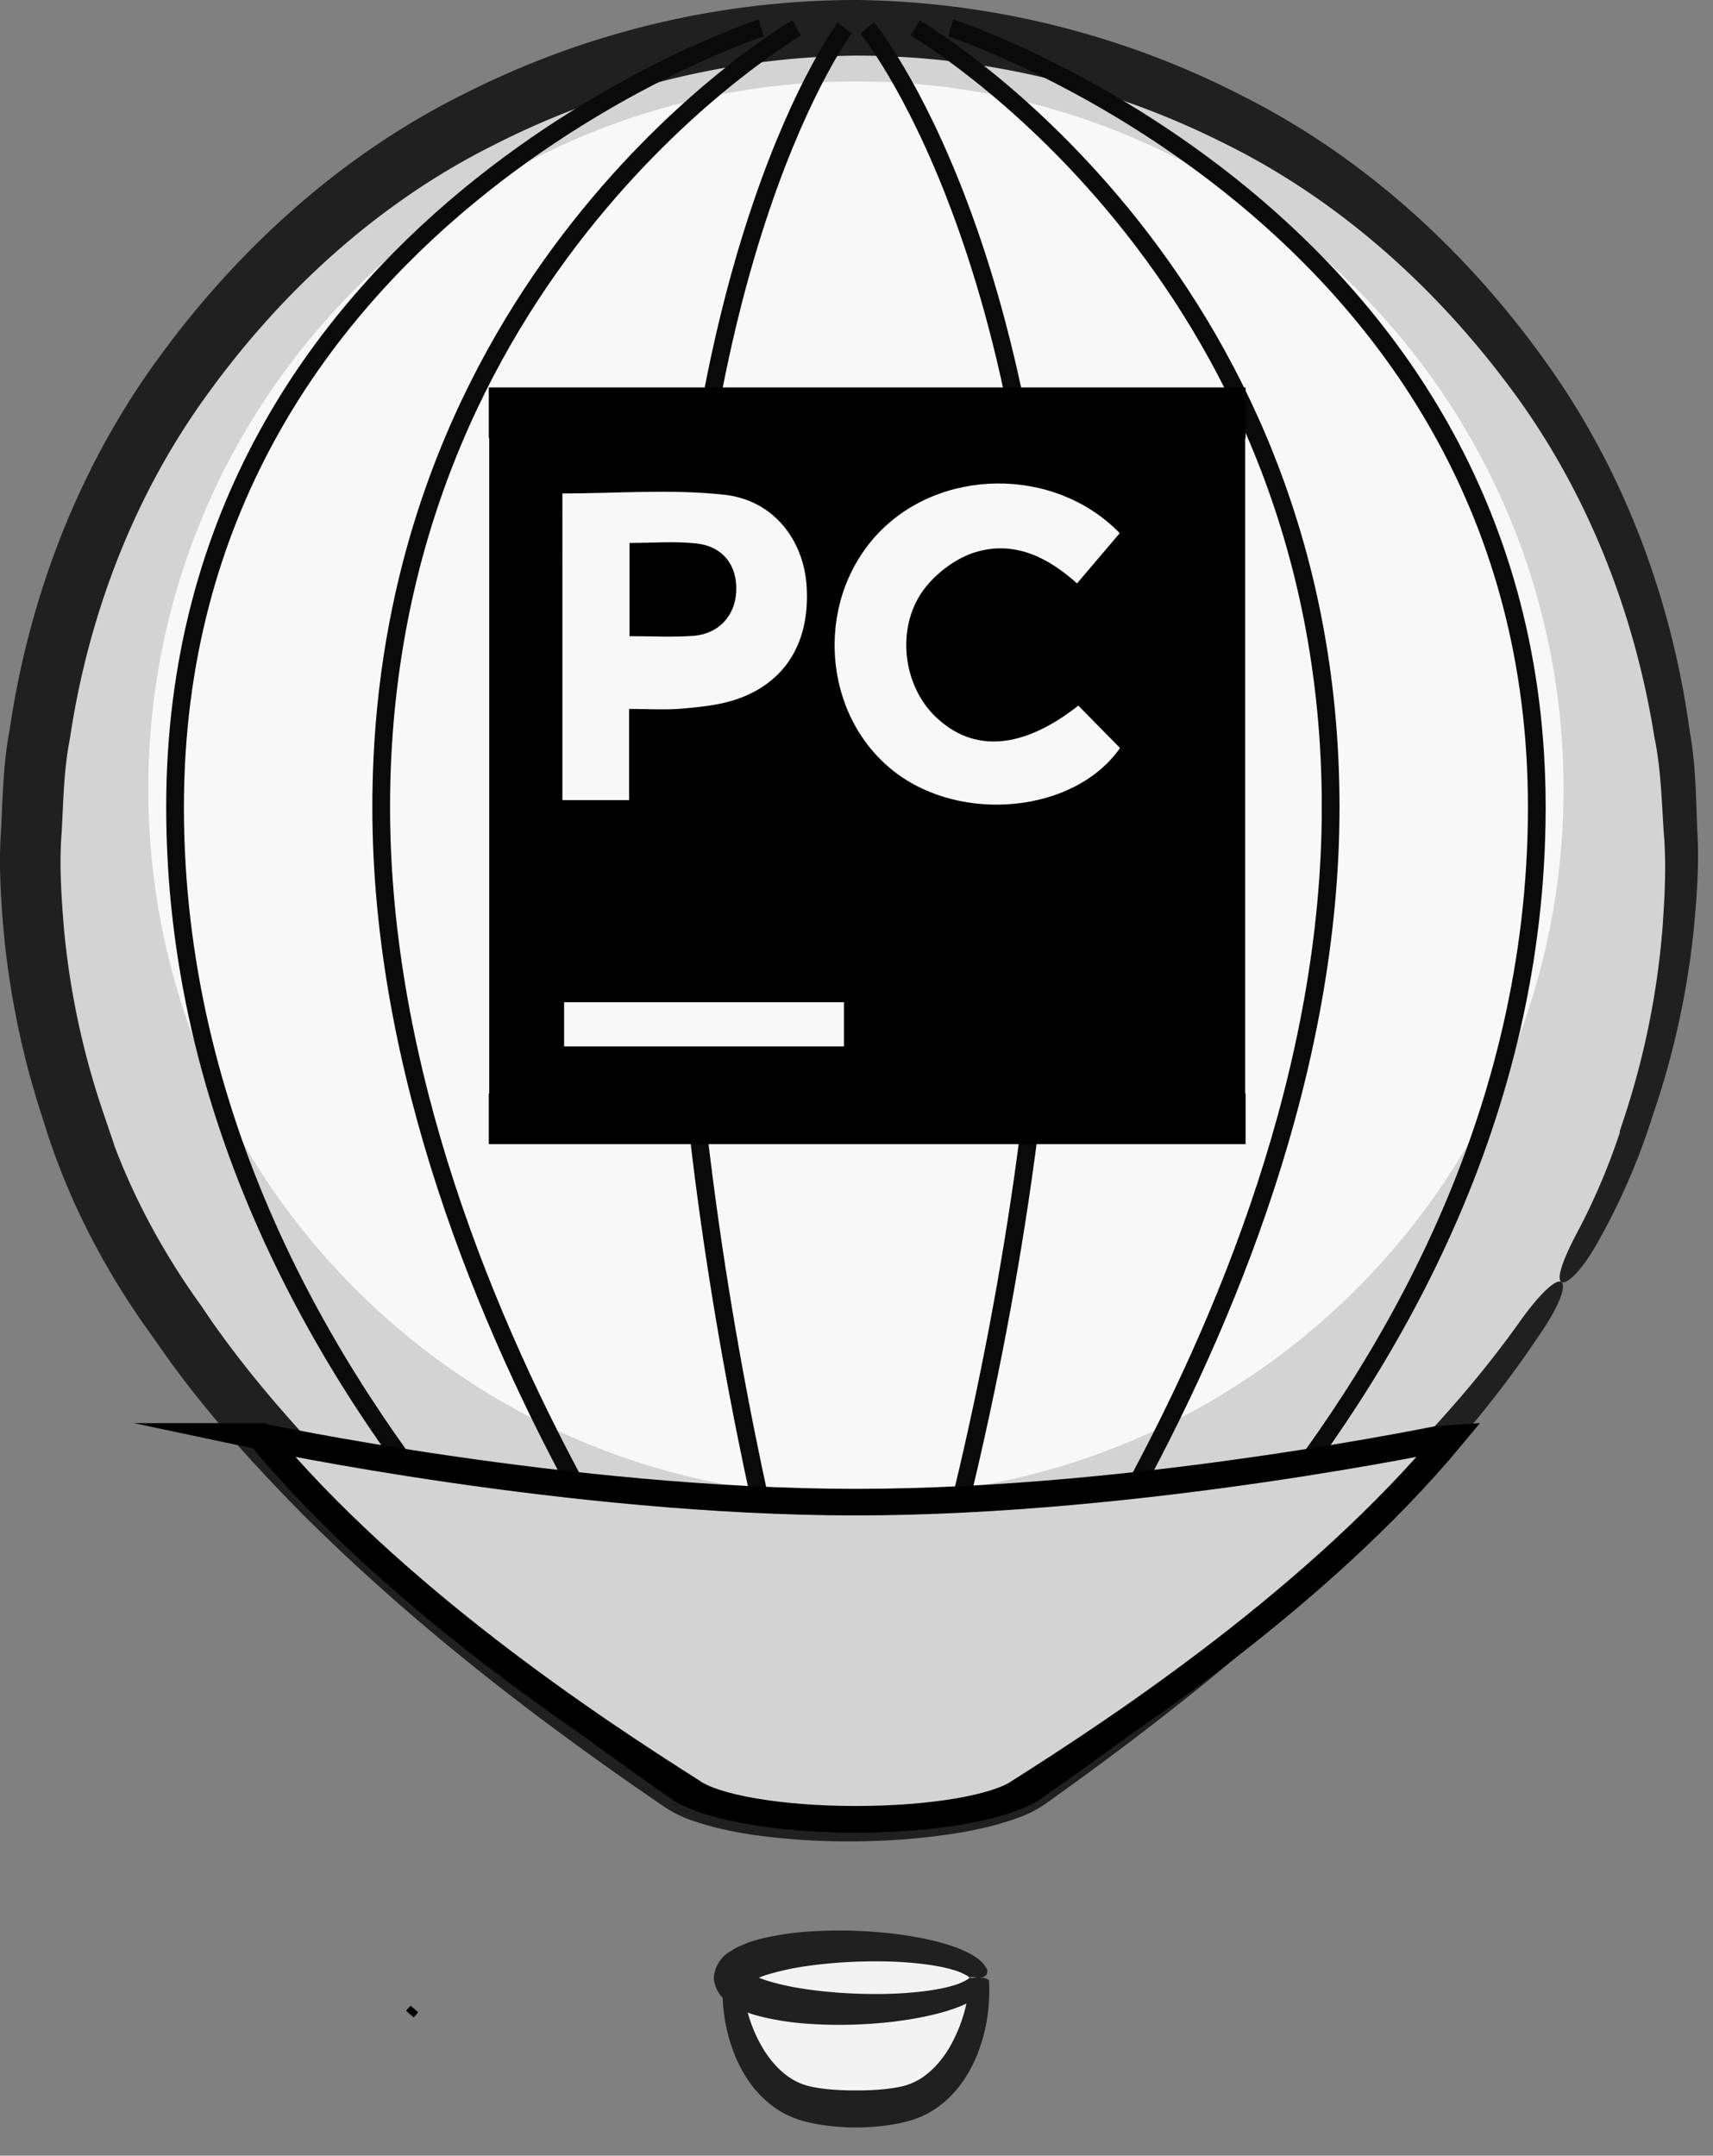 <svg width="58" height="73" fill="none" xmlns="http://www.w3.org/2000/svg"><rect width="100%" height="100%" fill="#808080" stroke="none"/><path d="M52.882 43.424l.028-.047c1.082-1.747 1.96-3.56 2.533-5.416l-.008-.001a27.907 27.907 0 001.506-9.052c0-15.443-12.518-27.961-27.96-27.961C13.537.947 1.02 13.465 1.02 28.907c0 3.17.535 6.213 1.507 9.053l-.009.001c.572 1.855 1.45 3.669 2.533 5.415l.029.048c.057.093.118.184.176.276.486.778 1.01 1.53 1.568 2.254 4.95 6.556 12.287 11.895 16.042 14.51l.01.007.01.007c.828.655 3.242 1.13 6.095 1.13 2.852 0 5.266-.475 6.094-1.13l.004-.003.016-.011c3.756-2.616 11.092-7.954 16.042-14.51a28.006 28.006 0 001.567-2.252c.059-.093.12-.185.178-.278z" fill="#D3D3D3"/><path d="M52.173 45.13c-2.14 3.235-4.837 6.046-7.663 8.666-2.843 2.612-5.889 4.994-9.026 7.226l.042-.032-.023.018-.03.021-.013.01-.004.003.042-.03c-.59.436-1.127.588-1.672.755a13.54 13.54 0 01-1.618.34 23.18 23.18 0 01-3.227.248 23.17 23.17 0 01-3.236-.186 13.534 13.534 0 01-1.635-.312c-.553-.16-1.098-.297-1.724-.748l.5.174-.466-.148-.013-.01-.006-.004c-.009.008-.006 0 .042-.07l-.049.065-.002-.001-.003-.002-.006-.005-.012-.009-.024-.019.058.045c-4.267-2.913-8.39-6.101-12.095-9.783-1.838-1.857-3.592-3.805-5.085-5.998-1.56-2.13-2.835-4.505-3.66-7.09l-.346-1.086 1.138-.19.008-.002-.782 1.306a28.8 28.8 0 01-1.456-6.708c-.098-1.142-.174-2.292-.093-3.437.059-1.146.075-2.295.293-3.426.664-4.534 2.362-8.95 5.089-12.651 2.7-3.697 6.208-6.86 10.329-8.897A29.378 29.378 0 0128.99 0 29.33 29.33 0 0142.17 3.299c4.075 2.073 7.522 5.25 10.155 8.94 2.66 3.69 4.283 8.072 4.89 12.543.205 1.114.207 2.247.254 3.374.067 1.127-.019 2.257-.127 3.377a28.281 28.281 0 01-1.497 6.567l-.338-.568.008.002.493.089-.15.466a22.342 22.342 0 01-1.778 4.01c-.568 1.01-1.054 1.404-1.21 1.317-.166-.094-.007-.662.533-1.683a21.653 21.653 0 001.607-3.906l.359.582-.008-.002-.524-.08.169-.515a27.536 27.536 0 001.284-6.38c.077-1.082.135-2.17.042-3.252-.072-1.082-.096-2.167-.319-3.231-.68-4.268-2.314-8.4-4.906-11.853-2.566-3.448-5.869-6.394-9.733-8.28a27.77 27.77 0 00-12.395-2.933 27.706 27.706 0 00-12.327 3.062c-3.822 1.92-7.065 4.88-9.566 8.32-2.528 3.443-4.093 7.54-4.719 11.746-.209 1.049-.22 2.118-.28 3.183-.082 1.064-.013 2.133.073 3.194a27.044 27.044 0 001.321 6.245l.384 1.132-1.175.19-.008.001.8-1.292c.723 2.32 1.883 4.55 3.343 6.572 1.38 2.073 3.06 3.983 4.812 5.795 3.548 3.61 7.542 6.798 11.708 9.747l.06.046-.035-.028-.483-.154.519.18c.212.17.684.356 1.129.478.457.129.944.224 1.435.3.986.15 2 .216 3.012.228a21.874 21.874 0 003.02-.17c.495-.065.985-.152 1.45-.272.453-.116.932-.288 1.18-.47l.04-.03.003-.002.003-.003-.044.033.008-.004.045-.034c3.153-2.142 6.209-4.418 9.075-6.916 2.847-2.507 5.572-5.195 7.756-8.289.716-.986 1.2-1.368 1.348-1.257.16.118-.025.736-.692 1.716z" fill="#202020"/><path d="M28.98 50.676c13.233 0 23.96-10.727 23.96-23.96 0-13.231-10.727-23.958-23.96-23.958-13.232 0-23.959 10.727-23.959 23.959s10.727 23.959 23.96 23.959z" fill="#F8F8F8"/><path d="M14.082 68.231l-.254-.227c.079.076.164.152.254.227z" stroke="#000" stroke-width=".23" stroke-miterlimit="10"/><path d="M28.98 56.267c-6.343 0-12.201-1.301-16.941-4.514 4.011 3.856 8.258 6.921 10.827 8.71l.01.008.01.007h0c.828.655 3.242 1.13 6.095 1.13 2.852 0 5.266-.475 6.094-1.13l.004-.003.016-.011c2.57-1.79 6.816-4.855 10.827-8.711-4.74 3.213-10.598 4.514-16.941 4.514z" fill="#D3D3D3" stroke="#000" stroke-width=".9" stroke-miterlimit="10"/><path d="M24.794 66.972c0 1.98.908 3.665 2.222 4.173l.034.014c.072.027.145.048.22.068.029.008.056.016.087.023l.031.007c.419.1.975.161 1.592.161.617 0 1.174-.062 1.593-.161l.03-.007a2.314 2.314 0 00.307-.091c.013-.004.023-.01.035-.014 1.314-.508 2.222-2.193 2.222-4.173" fill="#F3F3F3"/><path d="M33.488 67.084s.022.275-.006.736a5.702 5.702 0 01-.42 1.819c-.289.695-.807 1.479-1.658 1.933-.208.112-.441.2-.662.26-.2.053-.414.097-.613.127a7.764 7.764 0 01-2.297 0 5.918 5.918 0 01-.612-.127 3.19 3.19 0 01-.663-.26c-.851-.454-1.37-1.238-1.659-1.933a5.705 5.705 0 01-.42-1.819c-.027-.461-.005-.736-.005-.736.011-.155.624-.14.648-.01 0 0 .016.25.093.652.08.4.233.957.539 1.502.295.545.765 1.076 1.317 1.308.138.061.275.1.42.132.174.034.332.057.503.076.337.035.674.047.987.046.314 0 .65-.01.988-.046.345-.04.671-.09.922-.208.553-.232 1.023-.763 1.318-1.308a5.207 5.207 0 00.539-1.502c.077-.403.093-.653.093-.653.068-.133.611-.14.648.01z" fill="#202020"/><path d="M28.98 68.037c2.312 0 4.187-.477 4.187-1.065s-1.875-1.065-4.187-1.065c-2.312 0-4.186.477-4.186 1.065s1.874 1.065 4.186 1.065z" fill="#F3F3F3"/><path d="M32.839 66.98c-.005-.002 0-.004-.072-.062a1.968 1.968 0 00-.494-.21c-.485-.149-1.24-.25-2.099-.282-.86-.026-1.836.012-2.777.141a9.174 9.174 0 00-1.342.28c-.105.028-.2.064-.293.097-.069.025-.044.02-.053.025l.003.003-.003.003c.01.004-.015 0 .053.025.094.033.188.069.293.098.41.123.873.213 1.342.278.94.13 1.917.168 2.777.141.86-.031 1.614-.132 2.1-.28a1.97 1.97 0 00.493-.21c.072-.06.067-.062.072-.063-.007.073.684-.142.586.278 0 0-.066.158-.229.303a2.501 2.501 0 01-.67.389c-.569.236-1.364.415-2.278.528-.914.106-1.942.145-2.977.064a9.118 9.118 0 01-1.547-.247 4.75 4.75 0 01-.387-.117c-.144-.064-.398-.15-.564-.271a1.133 1.133 0 01-.606-.92c.038-.364.207-.696.607-.918.165-.121.42-.207.564-.272a4.75 4.75 0 01.386-.116 9.118 9.118 0 011.548-.247 15.606 15.606 0 012.977.064c.914.112 1.709.292 2.277.528.283.117.513.252.67.389.163.145.229.303.229.303.055.43-.568.198-.586.277z" fill="#202020"/><path d="M29.362.947s6.255 7.545 6.255 25.787c0 18.241-6.255 34.83-6.255 34.83" stroke="#0A0A0A" stroke-width=".6" stroke-miterlimit="10"/><path d="M30.987.947s14.067 8.146 14.067 26.387c0 17.75-14.067 34.23-14.067 34.23" stroke="#0A0A0A" stroke-width=".6" stroke-miterlimit="10"/><path d="M32.189.947s19.845 6.415 19.845 26.387c0 20.903-19.845 34.23-19.845 34.23M28.6.947s-5.655 7.545-5.655 25.787c0 18.241 5.654 34.83 5.654 34.83" stroke="#0A0A0A" stroke-width=".6" stroke-miterlimit="10"/><path d="M26.974.947S12.907 9.093 12.907 27.334c0 17.75 14.067 34.23 14.067 34.23" stroke="#0A0A0A" stroke-width=".6" stroke-miterlimit="10"/><path d="M25.772.947S5.927 7.362 5.927 27.334c0 20.903 19.845 34.23 19.845 34.23" stroke="#0A0A0A" stroke-width=".6" stroke-miterlimit="10"/><path d="M8.81 48.642c4.506 5.43 11.185 9.852 14.604 12.018l.01.006.008.006h0c.754.543 2.952.936 5.548.936 2.597 0 4.795-.393 5.549-.936l.003-.003.015-.009c3.42-2.166 10.098-6.588 14.605-12.018-.004 0-10.471 2.226-20.172 2.226-9.702 0-20.17-2.226-20.17-2.226z" fill="#D3D3D3" stroke="#000" stroke-width=".9" stroke-miterlimit="10"/><path fill="#F8F8F8" d="M19 15h21v22H19z"/><path d="M23.467 21.533c.87-.062 1.432-.687 1.463-1.527.03-.865-.455-1.505-1.356-1.603-.737-.08-1.49-.016-2.259-.016v3.156c.746 0 1.452.04 2.152-.01z" fill="#000"/><path d="M42.174 14.838V13.12H16.55v1.717h.015v22.19h-.015v1.718H42.174v-1.718h-.014v-22.19h.014zm-23.073 19.1h9.474v1.497H19.1v-1.498zm-.059-6.846V16.71c1.852 0 3.691-.155 5.491.045 1.663.185 2.688 1.541 2.78 3.12.11 1.875-.718 3.245-2.386 3.81-.576.194-1.205.256-1.816.31-.566.052-1.14.012-1.81.012v3.087h-2.259zm10.617-8.95c2.094-2.31 6.025-2.38 8.254-.087l-1.447 1.702c-.993-.898-2.14-1.457-3.443-1.057-.631.193-1.273.667-1.688 1.19-1.019 1.285-.796 3.305.357 4.397 1.276 1.21 2.933 1.09 4.819-.392l1.411 1.434c-1.516 2.187-5.372 2.582-7.66.787-2.407-1.889-2.692-5.67-.603-7.975z" fill="#000"/></svg>